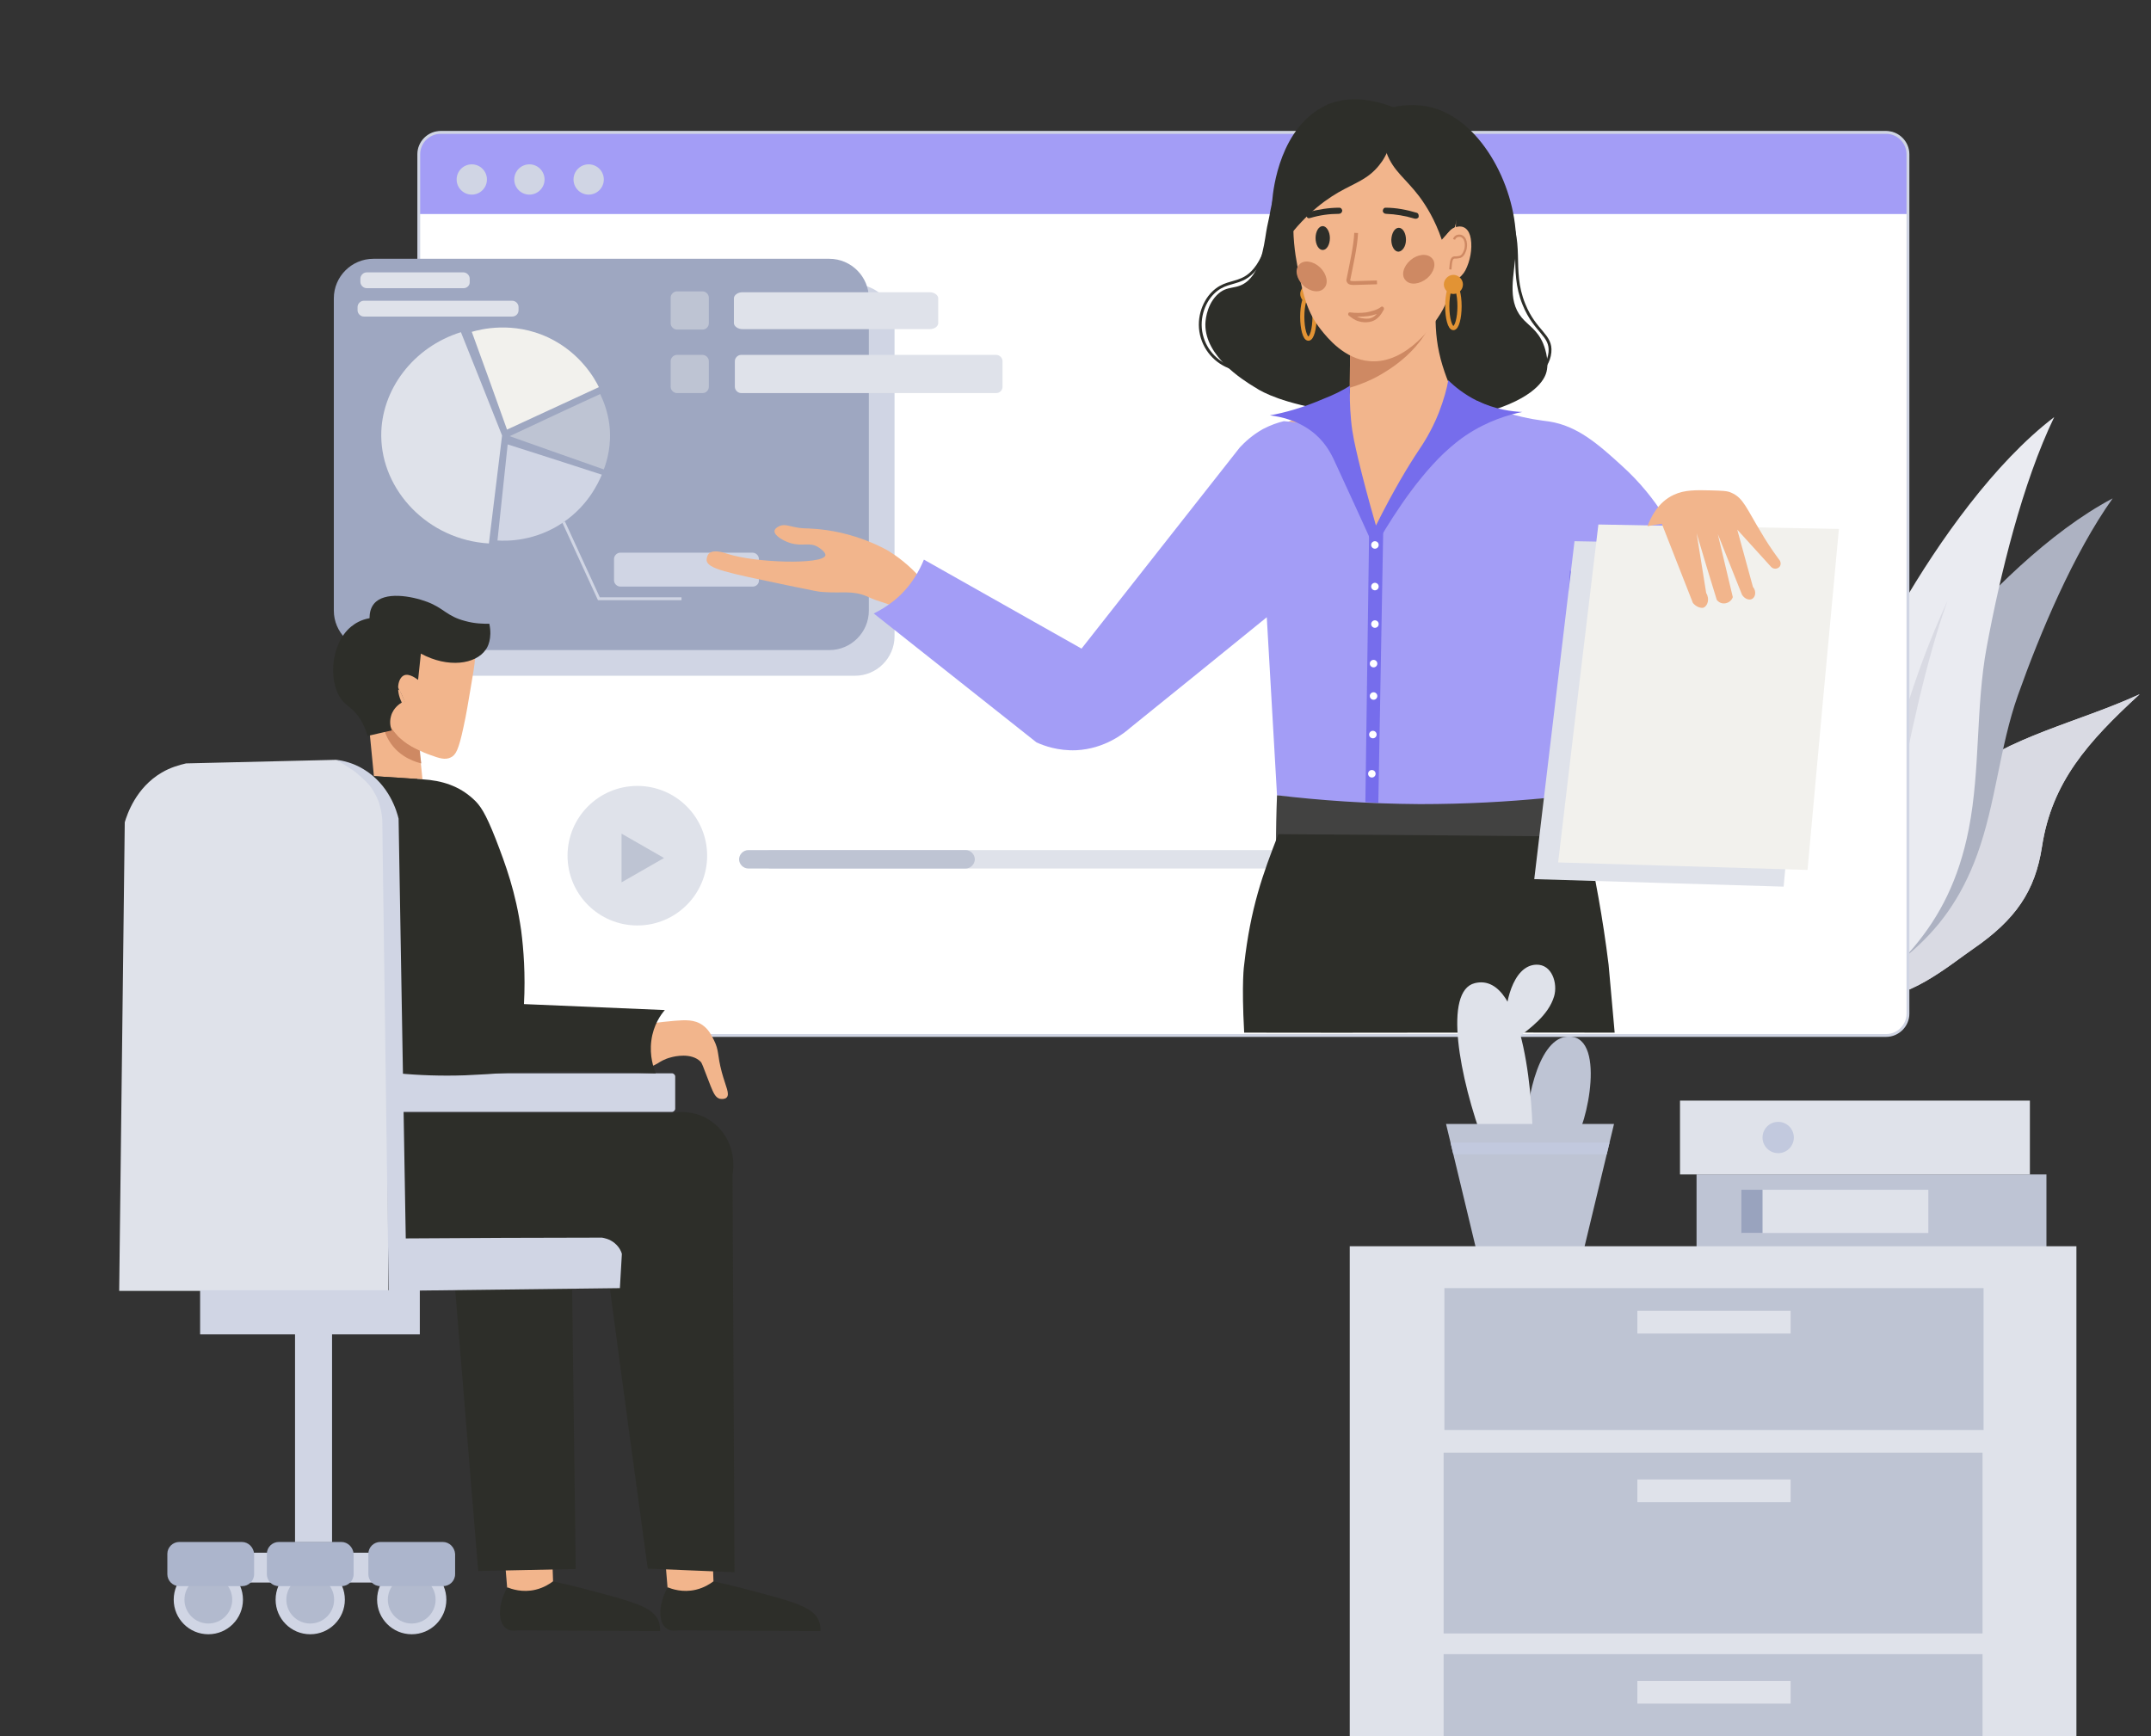 <svg width="758" height="612" viewBox="0 0 758 612" fill="none" xmlns="http://www.w3.org/2000/svg">
<rect x="0" y="0" width="758" height="612" fill="#333333" stroke="none"/>
<g clip-path="url(#clip0_3582_3075)">
<path d="M659.098 350.683C670.929 353.893 687.576 339.73 695.228 334.498C710.328 324.138 717.187 314.039 719.583 298.403C723.069 275.662 735.679 261.511 754.011 244.67C732.788 254.491 707.746 259.557 690.319 274.035C677.404 284.766 679.014 294.501 674.717 308.008C668.57 327.354 648.876 342.08 632 355.501" fill="#D9DAE3"/>
<path d="M659.098 350.683C670.929 353.893 687.576 339.73 695.228 334.498C710.328 324.138 717.187 314.039 719.583 298.403C723.069 275.662 735.679 261.511 754.011 244.67C732.788 254.491 707.746 259.557 690.319 274.035C677.404 284.766 679.014 294.501 674.717 308.008C668.57 327.354 648.876 342.08 632 355.501" fill="#D9DAE3"/>
<path d="M636.835 358.6C664.317 343.756 685.285 332.562 696.677 301.391C703.357 283.127 704.613 263.323 711.12 245.004C718.939 222.986 730.714 195.037 744.489 175.654C722.264 187.405 699.914 209.726 684.115 228.652C650.932 268.457 642.079 311.633 636.835 358.6Z" fill="#ADB2C2"/>
<path d="M640.964 363.523C666.966 343.342 686.777 328.035 693.798 292.12C697.896 271.091 696.194 249.098 700.106 228.021C704.811 202.663 712.674 170.255 723.898 147C702.849 163.05 683.23 190.788 669.888 213.839C641.813 262.315 639.25 311.082 640.964 363.523Z" fill="#EAEBF1"/>
<path d="M660.714 339.854C660.163 330.657 671.82 251.578 686.282 211.779C668.873 249.507 659.94 290.462 655.649 332.333" fill="#D9DAE3"/>
<path d="M155.233 364.717H664.69C668.867 364.717 672.347 361.238 672.347 357.062V53.979C672.347 49.804 668.867 46.324 664.69 46.324H155.233C151.056 46.324 147.575 49.804 147.575 53.979V357.062C147.575 361.238 151.056 364.717 155.233 364.717Z" fill="white"/>
<path d="M147.575 75.438H672.347V54.559C672.347 50.384 668.867 46.904 664.69 46.904H155.233C151.056 46.904 147.575 50.384 147.575 54.559V75.438Z" fill="#A39DF6"/>
<path d="M155.233 364.949H664.69C668.867 364.949 672.347 361.469 672.347 357.294V54.327C672.347 50.152 668.867 46.672 664.69 46.672H155.233C151.056 46.672 147.575 50.152 147.575 54.327V357.41C147.575 361.585 151.056 364.949 155.233 364.949Z" stroke="#D0D5E4" stroke-miterlimit="10"/>
<path d="M166.255 68.594C169.202 68.594 171.592 66.205 171.592 63.259C171.592 60.312 169.202 57.923 166.255 57.923C163.307 57.923 160.918 60.312 160.918 63.259C160.918 66.205 163.307 68.594 166.255 68.594Z" fill="#D0D5E4"/>
<path d="M207.443 68.594C210.391 68.594 212.78 66.205 212.78 63.259C212.78 60.312 210.391 57.923 207.443 57.923C204.495 57.923 202.106 60.312 202.106 63.259C202.106 66.205 204.495 68.594 207.443 68.594Z" fill="#D0D5E4"/>
<path d="M186.559 68.594C189.506 68.594 191.896 66.205 191.896 63.259C191.896 60.312 189.506 57.923 186.559 57.923C183.611 57.923 181.222 60.312 181.222 63.259C181.222 66.205 183.611 68.594 186.559 68.594Z" fill="#D0D5E4"/>
<path d="M140.614 238.172H301.306C308.963 238.172 315.228 231.908 315.228 224.253V114.178C315.228 106.523 308.963 100.259 301.306 100.259H140.614C132.956 100.259 126.691 106.523 126.691 114.178V224.253C126.691 231.908 132.956 238.172 140.614 238.172Z" fill="#D0D5E4"/>
<path d="M131.564 229.125H292.256C299.913 229.125 306.179 222.861 306.179 215.206V105.131C306.179 97.476 299.913 91.212 292.256 91.212H131.564C123.906 91.212 117.641 97.476 117.641 105.131V215.206C117.641 222.861 123.906 229.125 131.564 229.125Z" fill="#9EA7C1"/>
<path d="M176.929 153.499C175.421 166.142 173.796 178.901 172.288 191.544C150.824 190.268 134.464 172.869 134.348 153.615C134.232 137.492 145.603 122.298 162.426 117.078C167.299 129.257 172.172 141.436 176.929 153.499Z" fill="#DFE2EA"/>
<path d="M166.255 116.962C170.432 128.445 174.608 139.928 178.669 151.411C189.459 146.424 200.25 141.436 211.04 136.448C209.647 133.549 204.542 124.385 193.404 119.05C180.758 113.018 169.039 116.15 166.255 116.962Z" fill="#F2F1ED"/>
<path d="M179.597 153.731C190.62 157.675 201.642 161.502 212.78 165.446C213.94 162.43 215.565 156.747 214.752 149.787C214.172 145.032 212.664 141.32 211.504 138.884C200.83 143.756 190.272 148.743 179.597 153.731Z" fill="#BEC4D3"/>
<path d="M178.901 156.631C177.741 167.882 176.465 179.249 175.305 190.5C178.553 190.732 188.763 190.848 198.625 184.004C207.095 178.205 210.692 170.55 212.084 167.302C200.946 163.706 189.923 160.11 178.901 156.631Z" fill="#D0D5E4"/>
<path d="M351.08 138.536H261.162C260.001 138.536 258.957 137.492 258.957 136.332V127.285C258.957 126.125 260.001 125.081 261.162 125.081H351.08C352.24 125.081 353.284 126.125 353.284 127.285V136.332C353.284 137.492 352.356 138.536 351.08 138.536Z" fill="#DFE2EA"/>
<path d="M327.65 116H261.598C260.032 116 258.624 114.991 258.624 113.871V105.129C258.624 104.009 260.032 103 261.598 103H327.65C329.215 103 330.624 104.009 330.624 105.129V113.871C330.624 114.991 329.372 116 327.65 116Z" fill="#DFE2EA"/>
<path d="M247.587 116.15H238.537C237.377 116.15 236.333 115.106 236.333 113.946V104.899C236.333 103.739 237.377 102.695 238.537 102.695H247.587C248.747 102.695 249.791 103.739 249.791 104.899V113.946C249.791 115.106 248.863 116.15 247.587 116.15Z" fill="#BEC4D3"/>
<path d="M247.587 138.536H238.537C237.377 138.536 236.333 137.492 236.333 136.332V127.285C236.333 126.125 237.377 125.081 238.537 125.081H247.587C248.747 125.081 249.791 126.125 249.791 127.285V136.332C249.791 137.492 248.863 138.536 247.587 138.536Z" fill="#BEC4D3"/>
<path d="M180.531 111.568H128.204C127.044 111.568 126 110.524 126 109.364V108.204C126 107.044 127.044 106 128.204 106H180.531C181.691 106 182.735 107.044 182.735 108.204V109.364C182.735 110.64 181.691 111.568 180.531 111.568Z" fill="#DFE2EA"/>
<path d="M163.431 101.568H129.204C128.044 101.568 127 100.524 127 99.364V98.204C127 97.044 128.044 96 129.204 96H163.315C164.475 96 165.52 97.044 165.52 98.204V99.364C165.636 100.524 164.591 101.568 163.431 101.568Z" fill="#DFE2EA"/>
<path d="M265.338 206.739H218.581C217.421 206.739 216.377 205.695 216.377 204.535V196.995C216.377 195.835 217.421 194.792 218.581 194.792H265.222C266.383 194.792 267.427 195.835 267.427 196.995V204.535C267.543 205.695 266.499 206.739 265.338 206.739Z" fill="#D0D5E4"/>
<path d="M198.625 184.004L211.04 211.03H240.161" stroke="#D0D5E4" stroke-miterlimit="10"/>
<path d="M224.597 326.18C238.181 326.18 249.194 315.171 249.194 301.59C249.194 288.009 238.181 277 224.597 277C211.012 277 200 288.009 200 301.59C200 315.171 211.012 326.18 224.597 326.18Z" fill="#DFE2EA"/>
<path d="M233.995 302.402L219.028 293.819V310.985L233.995 302.402Z" fill="#BEC4D3"/>
<path d="M477.411 306.114H271.702C269.962 306.114 268.454 304.606 268.454 302.866C268.454 301.126 269.962 299.618 271.702 299.618H477.411C479.152 299.618 480.66 301.126 480.66 302.866C480.66 304.606 479.152 306.114 477.411 306.114Z" fill="#DFE2EA"/>
<path d="M340.272 306.114H263.697C261.956 306.114 260.448 304.606 260.448 302.866C260.448 301.126 261.956 299.618 263.697 299.618H340.272C342.012 299.618 343.521 301.126 343.521 302.866C343.521 304.606 342.012 306.114 340.272 306.114Z" fill="#BEC4D3"/>
<path d="M324.5 203.848C320.292 199.041 316.084 196.036 313.199 194.233C313.199 194.233 301.417 187.022 285.668 186.301C284.346 186.181 283.504 186.301 281.701 186.06C278.214 185.58 276.771 184.618 274.848 185.339C274.607 185.46 273.045 186.06 272.924 187.142C272.804 188.705 275.81 190.507 278.334 191.349C282.903 192.791 285.307 190.868 288.433 192.911C288.674 193.031 291.198 194.714 290.838 195.796C289.876 199.041 266.312 198.44 256.334 195.195C255.252 194.834 251.525 193.512 249.842 195.075C249.24 195.676 249 196.757 249 197.478C249.361 200.483 255.973 201.805 277.252 206.252C287.832 208.416 288.193 208.536 289.996 208.656C296.488 209.137 300.335 208.055 305.264 210.098C306.106 210.459 307.789 211.3 310.554 212.141C312.959 212.983 314.882 213.584 316.205 213.944C318.97 210.699 321.735 207.214 324.5 203.848Z" fill="#F2B58C"/>
<path d="M453.98 53.132C452.417 57.098 450.133 62.987 448.45 70.559C447.849 73.203 447.728 74.044 447.247 76.568C447.247 76.568 447.007 77.65 446.526 79.934C445.685 83.9 445.083 94.116 439.794 98.924C435.706 102.529 432.58 100.125 428.733 104.092C424.886 108.058 424.766 113.707 424.766 114.428C424.766 125.605 437.75 133.778 442.078 136.422C442.318 136.543 442.919 136.903 443.641 137.384C447.728 139.668 456.264 143.393 477.063 146.038C507.84 150.004 521.425 146.038 526.354 144.475C542.704 139.187 544.628 132.456 544.989 131.014C546.071 126.567 544.027 121.639 543.786 121.038C541.743 116.231 538.497 114.668 536.212 111.904C530.923 105.534 533.688 96.76 534.169 88.467C535.491 68.396 523.469 44.718 507.118 38.709C503.993 37.507 498.583 36.185 490.888 37.748C478.626 42.916 466.243 47.964 453.98 53.132Z" fill="#2D2E29"/>
<path d="M464.92 103.611C464.92 101.808 463.357 100.246 461.554 100.246C459.751 100.246 458.188 101.808 458.188 103.611C458.188 105.414 459.751 106.976 461.554 106.976C463.478 106.976 464.92 105.534 464.92 103.611Z" fill="#E29334"/>
<path d="M463.237 111.664C463.237 107.457 462.275 103.972 461.073 103.972C459.871 103.972 458.909 107.457 458.909 111.664C458.909 115.87 459.871 119.356 461.073 119.356C462.275 119.356 463.237 115.87 463.237 111.664Z" stroke="#E29334" stroke-width="1.48" stroke-miterlimit="10"/>
<path d="M449.412 69.117C448.089 89.308 442.679 96.279 437.75 98.443C434.263 100.005 430.897 99.765 427.411 103.25C423.924 106.736 421.76 112.986 423.684 119.115C425.487 124.884 430.296 129.091 436.187 130.173C435.225 121.519 434.263 112.865 433.302 104.332" stroke="#2D2E29" stroke-miterlimit="10"/>
<path d="M525.753 169.835C534.409 162.143 540.06 154.09 543.426 148.321C538.977 148.922 519.742 151.206 514.212 142.792C513.25 141.23 511.807 137.985 511.446 137.264C511.326 136.903 508.441 130.533 507.118 124.163C504.594 112.625 506.638 100.606 507.239 97.361C496.779 102.649 486.2 107.818 475.74 113.106C475.74 122 475.74 128.971 475.74 135.341C475.74 137.624 475.74 139.427 474.538 141.35C472.013 145.196 466.724 144.475 458.669 146.879C456.024 147.72 452.297 149.162 447.969 151.686C448.329 154.451 451.575 181.493 470.571 189.786C492.571 199.281 518.299 176.445 525.753 169.835Z" fill="#F2B58C"/>
<path d="M475.74 122.481C486.2 114.067 496.779 105.774 507.239 97.361C506.998 100.125 506.638 102.77 506.397 105.534C506.397 106.135 506.277 107.217 505.916 108.539C502.911 123.082 488.364 131.014 485.599 132.576C483.435 133.778 480.068 135.341 475.62 136.663C475.62 135.942 475.62 135.221 475.62 134.499C475.74 130.533 475.74 126.567 475.74 122.481Z" fill="#CE8963"/>
<path d="M468.647 44.718C463.838 47.843 462.035 52.41 459.751 58.3C453.259 74.405 456.264 89.549 457.827 96.88C459.39 104.332 460.712 110.221 465.521 116.231C467.806 119.115 473.817 126.567 482.593 127.288C495.938 128.49 505.916 113.346 507.599 110.582C512.889 102.048 513.009 91.712 513.13 70.92C513.13 67.554 513.13 64.189 511.567 60.223C507.599 50.487 497.981 46.281 495.337 45.079C492.571 43.877 478.866 37.868 468.647 44.718Z" fill="#F2B58C"/>
<path d="M495.457 84.501C495.457 82.217 494.375 80.294 492.932 80.294C491.489 80.294 490.407 82.097 490.287 84.501C490.287 86.784 491.369 88.707 492.812 88.707C494.255 88.587 495.457 86.784 495.457 84.501Z" fill="#2D2E29"/>
<path d="M502.911 98.082C505.435 95.919 506.277 92.674 504.594 90.991C502.911 89.188 499.544 89.549 497.02 91.712C494.495 93.876 493.654 97.121 495.337 98.803C496.9 100.606 500.266 100.246 502.911 98.082Z" fill="#CE8963"/>
<path d="M466.603 101.568C468.286 99.885 467.565 96.52 465.161 94.236C462.756 91.953 459.39 91.472 457.827 93.275C456.144 94.957 456.865 98.323 459.27 100.606C461.674 102.89 465.04 103.371 466.603 101.568Z" fill="#CE8963"/>
<path d="M499.304 75.006C495.697 73.924 491.97 73.203 488.243 73.203C487.642 73.203 487.282 73.804 487.282 74.405C487.402 75.006 487.883 75.367 488.484 75.367C491.85 75.487 495.216 76.088 498.462 77.049C499.064 77.169 499.544 77.049 499.905 76.568C500.025 75.968 499.905 75.246 499.304 75.006Z" fill="#2D2E29"/>
<path d="M466.122 88.107C467.565 88.107 468.647 86.184 468.647 83.9C468.647 81.616 467.445 79.693 466.122 79.693C464.68 79.693 463.598 81.616 463.598 83.9C463.598 86.184 464.68 88.107 466.122 88.107Z" fill="#2D2E29"/>
<path d="M461.794 76.809C465.04 75.847 468.407 75.367 471.773 75.367C472.374 75.367 472.855 75.006 472.975 74.405C473.095 73.924 472.614 73.203 472.013 73.203C468.286 73.203 464.56 73.804 460.953 74.766C460.352 74.886 460.231 75.727 460.472 76.208C460.592 76.929 461.193 77.049 461.794 76.809Z" fill="#2D2E29"/>
<path d="M485.238 99.525C482.112 99.645 480.309 99.645 477.183 99.765C476.462 99.765 475.5 99.765 475.259 99.164C475.019 98.803 475.139 98.443 475.259 98.082C476.221 93.154 477.664 87.025 477.904 82.097" stroke="#CE8963" stroke-width="1.339" stroke-miterlimit="10"/>
<path d="M486.681 108.178C485.238 109.26 483.314 109.741 481.511 110.101C479.587 110.342 477.664 110.342 475.74 110.101C475.139 109.981 474.899 110.822 475.259 111.183C476.341 112.024 477.423 112.865 478.746 113.226C479.948 113.587 481.27 113.707 482.593 113.466C484.997 113.106 486.681 111.183 487.642 109.019C488.003 108.298 486.801 107.577 486.56 108.418C485.719 110.221 484.517 111.904 482.473 112.265C481.391 112.385 480.309 112.265 479.347 112.024C478.145 111.664 477.183 111.063 476.341 110.342C476.221 110.702 475.981 111.063 475.86 111.423C477.904 111.664 479.948 111.664 481.992 111.423C483.915 111.183 485.959 110.582 487.522 109.38C488.003 108.779 487.402 107.697 486.681 108.178Z" fill="#CE8963"/>
<path d="M490.888 37.748C491.73 48.805 488.845 54.814 485.959 58.3C481.992 63.227 477.544 64.429 471.653 67.795C465.642 71.28 457.587 77.53 450.133 89.188C449.051 85.222 447.608 78.732 448.329 70.679C448.69 66.473 451.095 44.718 467.445 37.026C469.729 35.945 477.904 32.7 490.888 37.748Z" fill="#2D2E29"/>
<path d="M487.402 42.675C487.161 45.44 487.041 49.526 488.604 53.853C491.009 60.343 495.216 62.747 500.146 69.237C502.55 72.482 505.676 77.41 508.08 84.501C508.681 83.78 509.403 83.059 510.124 82.217C510.966 81.376 511.807 80.655 512.649 80.174C513.13 78.612 513.61 76.208 513.851 73.444C513.971 71.16 514.332 62.386 508.681 54.334C501.348 43.997 489.205 42.795 487.402 42.675Z" fill="#2D2E29"/>
<path d="M527.436 68.876C528.037 69.597 528.999 70.92 529.961 72.602C537.655 85.583 531.764 94.356 537.054 107.337C541.021 117.072 546.792 118.034 546.191 124.163C545.59 130.653 538.617 135.341 533.087 138.225" stroke="#2D2E29" stroke-miterlimit="10"/>
<path d="M520.583 141.35C522.988 142.552 526.595 144.115 531.283 145.557C538.256 147.72 543.426 148.201 545.95 148.562C555.929 150.124 563.263 156.614 571.438 164.066C584.542 175.844 591.154 189.306 594.52 197.719C587.307 205.17 580.094 212.742 573.001 220.194C568.192 219.473 563.262 218.752 558.454 217.911C554.005 239.064 549.437 260.097 544.989 281.25C530.923 283.293 514.212 284.736 495.457 284.495C478.385 284.255 463.117 282.572 450.013 280.289C448.81 259.376 447.608 238.463 446.406 217.55C430.416 230.53 414.427 243.511 398.317 256.491C396.273 258.294 389.42 263.943 379.201 264.424C372.829 264.664 367.9 262.861 365.255 261.659C346.14 246.515 327.025 231.372 307.909 216.228C310.073 215.146 312.598 213.704 315.243 211.54C321.254 206.613 324.139 200.724 325.582 197.238C344.096 207.694 362.611 218.151 381.125 228.607C399.759 204.93 418.274 181.373 436.908 157.696C438.591 155.893 441.236 153.369 445.083 151.206C447.849 149.763 450.373 148.922 452.417 148.441C464.319 149.283 469.729 153.249 472.494 156.855C473.817 158.657 475.38 160.821 478.866 170.796C481.631 178.729 483.435 185.46 484.637 190.027C496.659 173.681 508.681 157.456 520.583 141.35Z" fill="#A39DF6"/>
<path d="M475.74 135.942C475.62 138.826 475.62 143.033 476.101 148.081C476.582 153.249 477.544 157.095 478.626 161.782C480.068 167.792 482.112 175.724 484.877 185.219C491.249 172.479 496.298 164.186 499.905 158.778C501.348 156.614 504.353 152.167 506.998 145.557C508.802 140.869 509.884 136.903 510.365 134.019C512.529 136.182 515.895 138.946 520.463 141.23C526.955 144.355 532.966 145.076 536.453 145.196C531.644 146.158 524.19 148.321 516.496 153.489C514.693 154.691 512.168 156.614 508.802 159.739C497.621 170.436 488.484 185.82 484.276 193.152C479.828 183.176 475.5 173.921 471.052 164.186C469.489 160.701 467.685 156.734 463.598 153.129C458.068 148.321 451.576 146.879 447.488 146.398C452.898 145.437 459.27 143.634 466.243 140.629C469.97 139.187 473.095 137.624 475.74 135.942Z" fill="#766DEC"/>
<path d="M482.593 178.609C483.314 181.493 484.036 184.378 484.877 187.262C485.719 185.58 486.681 183.897 487.522 182.214C486.921 215.747 486.32 249.4 485.719 282.933C484.156 282.812 482.713 282.812 481.15 282.692C481.631 248.078 482.112 213.343 482.593 178.609Z" fill="#766DEC"/>
<path d="M484.517 208.055C485.247 208.055 485.839 207.463 485.839 206.733C485.839 206.003 485.247 205.411 484.517 205.411C483.786 205.411 483.194 206.003 483.194 206.733C483.194 207.463 483.786 208.055 484.517 208.055Z" fill="white"/>
<path d="M484.517 193.392C485.247 193.392 485.839 192.8 485.839 192.07C485.839 191.34 485.247 190.748 484.517 190.748C483.786 190.748 483.194 191.34 483.194 192.07C483.194 192.8 483.786 193.392 484.517 193.392Z" fill="white"/>
<path d="M484.517 221.276C485.247 221.276 485.839 220.684 485.839 219.954C485.839 219.224 485.247 218.632 484.517 218.632C483.786 218.632 483.194 219.224 483.194 219.954C483.194 220.684 483.786 221.276 484.517 221.276Z" fill="white"/>
<path d="M484.036 235.218C484.766 235.218 485.358 234.626 485.358 233.896C485.358 233.165 484.766 232.574 484.036 232.574C483.305 232.574 482.713 233.165 482.713 233.896C482.713 234.626 483.305 235.218 484.036 235.218Z" fill="white"/>
<path d="M484.036 246.636C484.766 246.636 485.358 246.044 485.358 245.314C485.358 244.583 484.766 243.991 484.036 243.991C483.305 243.991 482.713 244.583 482.713 245.314C482.713 246.044 483.305 246.636 484.036 246.636Z" fill="white"/>
<path d="M483.795 260.217C484.526 260.217 485.118 259.625 485.118 258.895C485.118 258.165 484.526 257.573 483.795 257.573C483.065 257.573 482.473 258.165 482.473 258.895C482.473 259.625 483.065 260.217 483.795 260.217Z" fill="white"/>
<path d="M483.435 274.039C484.165 274.039 484.757 273.447 484.757 272.717C484.757 271.986 484.165 271.395 483.435 271.395C482.704 271.395 482.112 271.986 482.112 272.717C482.112 273.447 482.704 274.039 483.435 274.039Z" fill="white"/>
<path d="M553.284 200.964C555.448 204.93 559.295 210.459 565.427 215.387C568.071 217.43 570.596 218.992 572.88 220.194C568.071 219.473 563.142 218.752 558.333 217.911C555.568 229.809 552.803 241.828 550.038 253.727C551.12 236.179 552.202 218.511 553.284 200.964Z" fill="#766DEC"/>
<path d="M508.08 99.044C511.326 100.726 515.053 97.842 516.376 95.318C518.059 92.073 518.9 87.746 518.299 84.14C517.818 81.015 515.895 78.972 512.649 80.174C510.966 80.775 509.884 82.458 509.523 83.66" fill="#F2B58C"/>
<path d="M515.534 100.246C515.534 98.443 513.971 96.88 512.168 96.88C510.364 96.88 508.802 98.443 508.802 100.246C508.802 102.048 510.364 103.611 512.168 103.611C513.971 103.611 515.534 102.169 515.534 100.246Z" fill="#E29334"/>
<path d="M514.332 107.938C514.332 103.731 513.37 100.246 512.168 100.246C510.966 100.246 510.004 103.731 510.004 107.938C510.004 112.144 510.966 115.63 512.168 115.63C513.37 115.63 514.332 112.144 514.332 107.938Z" stroke="#E29334" stroke-width="1.48" stroke-miterlimit="10"/>
<path d="M511.086 94.957C511.326 92.914 511.206 90.751 512.649 90.751C513.13 90.751 513.61 90.751 514.091 90.63C515.294 90.51 515.895 89.308 516.255 88.347C516.616 87.506 517.097 84.381 515.173 83.299C514.332 82.818 512.769 83.059 512.408 84.381" stroke="#CE8963" stroke-width="0.789" stroke-miterlimit="10"/>
<path d="M450.013 280.289C465.04 282.091 481.992 283.293 500.386 283.413C516.496 283.413 531.403 282.572 544.868 281.25C545.59 287.259 546.191 293.269 546.912 299.278C532.365 300.48 516.616 301.201 499.665 301.081C481.631 300.961 464.92 299.999 449.652 298.557C449.652 292.428 449.772 286.298 450.013 280.289Z" fill="#424241"/>
<path d="M450.491 294C445.001 308.054 440.674 319.993 438.44 339.996C438.44 339.996 437.45 345.89 438.44 363.963C481.96 364.091 525.48 363.835 569 363.963C566.858 339.996 566.858 339.996 566.858 339.996C564.849 323.642 562.037 308.565 558.957 294.894C522.802 294.511 486.647 294.256 450.491 294Z" fill="#2D2E29"/>
<path d="M554.847 190.748C583.099 191.229 611.352 191.83 639.604 192.31C635.877 232.333 632.15 272.356 628.544 312.499C599.209 311.658 569.995 310.696 540.661 309.855C545.349 270.193 550.158 230.41 554.847 190.748Z" fill="#DFE2EA"/>
<path d="M563.262 184.859C591.515 185.339 619.767 185.94 648.02 186.421C644.293 226.444 640.566 266.467 636.959 306.61C607.625 305.769 578.411 304.807 549.076 303.966C553.765 264.303 558.454 224.641 563.262 184.859Z" fill="#F2F1ED"/>
<path d="M596.564 212.502C592.958 203.247 589.231 193.873 585.624 184.618C583.941 184.859 582.258 185.099 580.575 185.46C581.536 182.815 584.061 177.046 589.832 174.402C593.679 172.599 597.646 172.72 603.056 172.84C606.783 172.96 608.707 172.96 610.149 173.681C614.357 175.484 615.439 179.21 620.729 187.863C622.051 190.147 624.095 193.392 626.86 197.118C627.582 197.839 627.702 199.041 627.101 199.762C626.38 200.603 624.937 200.724 624.095 199.762C620.128 195.435 616.161 190.988 612.193 186.661C613.997 193.392 615.92 200.123 617.723 206.853C619.046 208.416 618.565 210.459 617.483 211.06C616.521 211.661 614.838 211.18 613.876 209.617C610.991 202.526 608.226 195.315 605.341 188.224C607.144 195.676 608.827 203.007 610.63 210.459C610.27 211.541 609.308 212.382 608.106 212.622C606.903 212.863 605.701 212.382 604.98 211.42C602.575 203.608 600.171 195.796 597.887 187.983C598.969 194.954 600.171 202.046 601.253 209.017C602.575 211.18 601.734 213.584 600.291 214.185C599.209 214.425 597.646 213.824 596.564 212.502Z" fill="#F2B58C"/>
<path d="M530.625 360.743C530.108 354.851 532.831 340.262 541.364 340.003C546.998 339.827 548.982 346.729 547.655 351.165C545.66 357.844 539.157 362.515 533.864 366.483" fill="#DFE2EA"/>
<path d="M537.796 401.424C537.256 390.45 541.54 366.612 551.916 365.403C566.47 363.713 559.345 397.246 554.463 402.727" fill="#BEC4D4"/>
<path d="M523.124 403.631C514.028 379.276 508.688 349.252 519.697 346.517C537.843 342.022 540.331 392.246 540.085 402.222" fill="#DFE2EA"/>
<path d="M509.58 396.142L520.108 439.958H558.242L568.771 396.142H509.58Z" fill="#BEC4D4"/>
<path d="M511.164 402.715H567.186L566.2 406.835H512.15L511.164 402.715Z" fill="#C2C9DE"/>
<path d="M721.155 413.936H597.855V439.958H721.155V413.936Z" fill="#BEC4D4"/>
<path d="M715.322 387.915H592.022V413.936H715.322V387.915Z" fill="#DFE2EA"/>
<path d="M731.716 439.243H475.644V612H731.716V439.243Z" fill="#DFE2EA"/>
<path d="M699 454H509V504H699V454Z" fill="#BEC4D3"/>
<path d="M698.635 512H508.725V575.712H698.635V512Z" fill="#BEC4D3"/>
<path d="M698.635 583H508.725V646.712H698.635V583Z" fill="#BEC4D3"/>
<path d="M626.623 406.436C629.67 406.436 632.14 403.966 632.14 400.92C632.14 397.873 629.67 395.403 626.623 395.403C623.577 395.403 621.107 397.873 621.107 400.92C621.107 403.966 623.577 406.436 626.623 406.436Z" fill="#C2C9DE"/>
<path d="M679.535 419.335H613.83V434.57H679.535V419.335Z" fill="#DFE2EA"/>
<path d="M621.107 419.335H613.654V434.57H621.107V419.335Z" fill="#99A3BE"/>
<path d="M631 462H577V470H631V462Z" fill="#DFE2EA"/>
<path d="M631 521.441H577V529.441H631V521.441Z" fill="#DFE2EA"/>
<path d="M631 592.441H577V600.441H631V592.441Z" fill="#DFE2EA"/>
<path d="M250.703 536.739C250.984 544.731 251.264 552.864 251.545 560.856C246.215 561.137 240.745 561.417 235.415 561.698C234.714 553.144 234.013 544.591 233.311 536.038C239.062 536.318 244.953 536.599 250.703 536.739Z" fill="#F2B58C"/>
<path d="M235.275 559.454C236.678 560.015 240.605 561.417 245.233 560.296C248.179 559.595 250.283 558.192 251.405 557.351C258.558 558.893 264.729 560.576 269.919 561.978C281.841 565.203 287.17 567.166 288.713 571.653C289.134 572.915 289.134 574.037 289.134 574.878C272.443 574.738 255.753 574.738 239.062 574.598C236.537 575.018 235.415 574.317 234.854 573.897C232.049 571.934 231.769 565.904 235.275 559.454Z" fill="#2D2E29"/>
<path d="M194.18 536.739C194.46 544.731 194.741 552.864 195.021 560.856C189.691 561.137 184.221 561.417 178.892 561.698C178.19 553.144 177.489 544.591 176.788 536.038C182.678 536.318 188.429 536.599 194.18 536.739Z" fill="#F2B58C"/>
<path d="M178.751 559.454C180.154 560.015 184.081 561.417 188.71 560.296C191.655 559.595 193.759 558.192 194.881 557.351C202.034 558.893 208.205 560.576 213.395 561.978C225.317 565.203 230.647 567.166 232.189 571.653C232.61 572.915 232.61 574.037 232.61 574.878C215.92 574.738 199.229 574.738 182.538 574.598C180.014 575.018 178.892 574.317 178.33 573.897C175.525 571.934 175.245 565.904 178.751 559.454Z" fill="#2D2E29"/>
<path d="M142.144 392.314C173.562 392.314 204.979 392.314 236.537 392.314C237.8 392.034 244.953 390.772 251.124 395.539C256.594 399.606 259.399 406.757 258.137 414.048C258.418 460.741 258.558 507.433 258.838 554.126C248.6 553.705 238.501 553.285 228.262 552.864C223.774 520.053 219.286 487.102 214.938 454.291C210.45 454.291 206.102 454.291 201.613 454.291C202.034 487.242 202.455 520.053 202.876 553.004C191.374 553.285 180.014 553.425 168.512 553.705C165.707 519.913 163.042 486.26 160.237 452.468C154.487 447.28 148.736 442.092 142.986 436.904C142.705 421.76 142.425 407.037 142.144 392.314Z" fill="#2D2E29"/>
<path d="M147.053 256.724C147.614 262.753 148.315 268.782 148.876 274.671C143.126 274.251 137.375 273.97 131.765 273.55C130.923 264.996 130.082 256.303 129.24 247.75C133.027 246.207 136.814 244.525 140.741 242.982C142.845 247.609 144.949 252.096 147.053 256.724Z" fill="#F2B58C"/>
<path d="M147.895 264.436C146.071 263.734 141.583 261.771 138.217 257.004C135.973 253.919 135.271 250.834 134.991 249.012C134.71 250.274 133.869 255.742 137.095 261.07C140.882 267.38 147.474 268.782 148.456 269.063C148.175 267.38 148.035 265.838 147.895 264.436Z" fill="#CE8963"/>
<path d="M164.585 226.717C164.725 226.016 162.622 224.894 162.622 224.894C162.622 224.754 164.866 225.735 166.128 227.138C168.232 229.381 167.531 232.606 165.848 242.562C164.866 248.17 164.445 251.255 163.323 256.303C161.64 264.155 160.658 266.118 158.835 266.959C156.871 267.941 154.767 267.24 151.682 266.118C148.876 265.137 144.669 263.314 140.18 259.388C140.882 258.687 142.004 257.425 142.705 255.602C146.632 245.646 132.747 235.551 135.692 229.802C139.058 223.071 164.164 229.101 164.585 226.717Z" fill="#F2B58C"/>
<path d="M130.222 217.883C130.222 216.341 130.503 214.378 131.765 212.835C135.412 208.348 144.949 210.031 150.559 212.134C156.45 214.378 157.432 217.182 163.884 218.865C167.39 219.846 170.336 219.846 172.44 219.846C173.562 225.174 171.738 228.259 171.177 228.96C167.671 234.148 157.853 235.551 148.315 230.363C148.035 233.447 147.614 236.532 147.334 239.617C147.053 239.477 144.248 237.093 142.284 238.075C140.321 239.056 139.339 243.122 141.583 247.609C141.162 247.89 138.638 249.292 137.796 252.377C137.095 254.761 137.796 256.864 138.077 257.425C135.271 258.126 132.326 258.687 129.521 259.388C129.1 257.845 128.258 255.462 126.716 253.078C124.612 249.993 122.788 249.152 121.246 247.609C115.495 241.86 116.056 227.138 123.77 220.828C125.173 219.706 127.136 218.444 130.222 217.883Z" fill="#2D2E29"/>
<path d="M136.814 454.992C105.256 454.992 73.558 454.992 42 454.992C42.701 399.886 43.262 344.921 43.964 289.815C44.805 287.011 47.891 277.616 57.008 272.288C60.093 270.465 63.179 269.624 65.563 269.063C83.236 268.642 100.768 268.221 118.44 267.801C120.965 268.782 125.734 271.026 129.942 275.793C133.729 280 135.552 284.347 136.253 286.87C136.393 342.958 136.674 398.905 136.814 454.992Z" fill="#DFE2EA"/>
<path d="M70.519 470.308L147.941 470.308L147.941 454.744L70.519 454.744L70.519 470.308Z" fill="#D0D5E4"/>
<path d="M117.013 543.561L117.013 467.282L103.969 467.282L103.969 543.561L117.013 543.561Z" fill="#D0D5E4"/>
<path d="M148.736 547.255H72.436V557.772H148.736V547.255Z" fill="#D0D5E4"/>
<path d="M145.089 576C151.829 576 157.292 570.538 157.292 563.801C157.292 557.064 151.829 551.602 145.089 551.602C138.35 551.602 132.887 557.064 132.887 563.801C132.887 570.538 138.35 576 145.089 576Z" fill="#D0D5E4"/>
<path d="M145.089 572.214C149.737 572.214 153.505 568.447 153.505 563.801C153.505 559.155 149.737 555.388 145.089 555.388C140.442 555.388 136.674 559.155 136.674 563.801C136.674 568.447 140.442 572.214 145.089 572.214Z" fill="#B2BACE"/>
<path d="M109.324 576C116.063 576 121.526 570.538 121.526 563.801C121.526 557.064 116.063 551.602 109.324 551.602C102.584 551.602 97.121 557.064 97.121 563.801C97.121 570.538 102.584 576 109.324 576Z" fill="#D0D5E4"/>
<path d="M109.324 572.214C113.971 572.214 117.739 568.447 117.739 563.801C117.739 559.155 113.971 555.388 109.324 555.388C104.676 555.388 100.908 559.155 100.908 563.801C100.908 568.447 104.676 572.214 109.324 572.214Z" fill="#B2BACE"/>
<path d="M73.418 576C80.157 576 85.62 570.538 85.62 563.801C85.62 557.064 80.157 551.602 73.418 551.602C66.678 551.602 61.215 557.064 61.215 563.801C61.215 570.538 66.678 576 73.418 576Z" fill="#D0D5E4"/>
<path d="M73.418 572.214C78.066 572.214 81.833 568.447 81.833 563.801C81.833 559.155 78.066 555.388 73.418 555.388C68.77 555.388 65.002 559.155 65.002 563.801C65.002 568.447 68.77 572.214 73.418 572.214Z" fill="#B2BACE"/>
<path d="M156.03 543.469H134.009C131.765 543.469 129.801 545.292 129.801 547.676V554.827C129.801 557.071 131.625 559.034 134.009 559.034H156.17C158.414 559.034 160.377 557.211 160.377 554.827V547.676C160.237 545.432 158.414 543.469 156.03 543.469Z" fill="#ACB5CC"/>
<path d="M120.264 543.469H98.243C95.999 543.469 94.036 545.292 94.036 547.676V554.827C94.036 557.071 95.859 559.034 98.243 559.034H120.404C122.648 559.034 124.612 557.211 124.612 554.827V547.676C124.472 545.432 122.648 543.469 120.264 543.469Z" fill="#ACB5CC"/>
<path d="M85.199 543.469H63.179C60.935 543.469 58.971 545.292 58.971 547.676V554.827C58.971 557.071 60.794 559.034 63.179 559.034H85.34C87.584 559.034 89.547 557.211 89.547 554.827V547.676C89.407 545.432 87.584 543.469 85.199 543.469Z" fill="#ACB5CC"/>
<path d="M137.936 391.894H236.818C237.379 391.894 237.94 391.333 237.94 390.772V379.414C237.94 378.853 237.379 378.293 236.818 378.293H137.936C137.375 378.293 136.814 378.853 136.814 379.414V390.772C136.814 391.473 137.375 391.894 137.936 391.894Z" fill="#D0D5E4"/>
<path d="M219.145 362.308C226.439 361.046 232.61 360.204 237.659 359.784C241.306 359.503 244.672 359.223 247.618 361.326C249.581 362.728 250.563 364.551 251.545 366.514C253.509 370.44 252.667 371.562 254.35 377.872C255.753 383.06 257.296 385.584 256.033 386.846C255.472 387.407 254.35 387.407 253.649 387.267C252.106 386.846 251.405 385.163 250.423 382.78C247.337 374.927 247.478 374.787 246.776 374.086C243.55 371.001 237.8 372.263 236.397 372.684C234.153 373.245 232.61 374.226 231.769 374.787C228.683 376.61 223.493 378.293 214.236 377.171C216.06 371.983 217.603 367.215 219.145 362.308Z" fill="#F2B58C"/>
<path d="M131.765 273.55C137.515 273.97 143.266 274.251 148.876 274.671C155.889 275.092 161.78 277.055 166.689 281.542C169.214 283.786 171.037 286.45 174.684 295.704C178.19 304.818 181.697 314.213 183.66 327.954C184.502 334.545 185.203 343.378 184.642 353.895C201.192 354.596 217.743 355.297 234.293 355.998C233.031 357.4 230.226 361.186 229.525 366.795C228.823 372.263 230.366 376.47 231.067 378.293C201.052 377.171 185.063 377.591 175.946 378.293C174.544 378.433 170.055 378.713 163.884 378.994C155.468 379.274 147.614 378.994 140.321 378.293C138.918 347.865 137.515 317.438 136.113 287.011C134.71 282.524 133.308 278.037 131.765 273.55Z" fill="#2D2E29"/>
<path d="M118.44 267.801C120.965 268.081 124.472 268.923 127.978 271.026C137.235 276.494 139.9 286.169 140.461 288.553C141.302 337.91 142.144 387.267 142.986 436.483C165.988 436.343 188.99 436.203 212.133 436.203C212.834 436.343 214.797 436.623 216.621 438.166C218.304 439.568 219.005 441.25 219.145 441.952C218.865 446.018 218.725 449.944 218.444 454.01C191.234 454.291 164.164 454.711 136.954 454.992C136.253 399.606 135.412 344.22 134.71 288.833C134.57 287.291 134.29 284.907 133.308 282.243C132.326 279.719 131.064 277.896 130.082 276.635C128.679 275.092 126.856 273.41 124.752 271.727C122.368 270.184 120.264 268.782 118.44 267.801Z" fill="#D0D5E4"/>
</g>
<defs>
<clipPath id="clip0_3582_3075">
<rect width="758" height="612" fill="white"/>
</clipPath>
</defs>
</svg>
